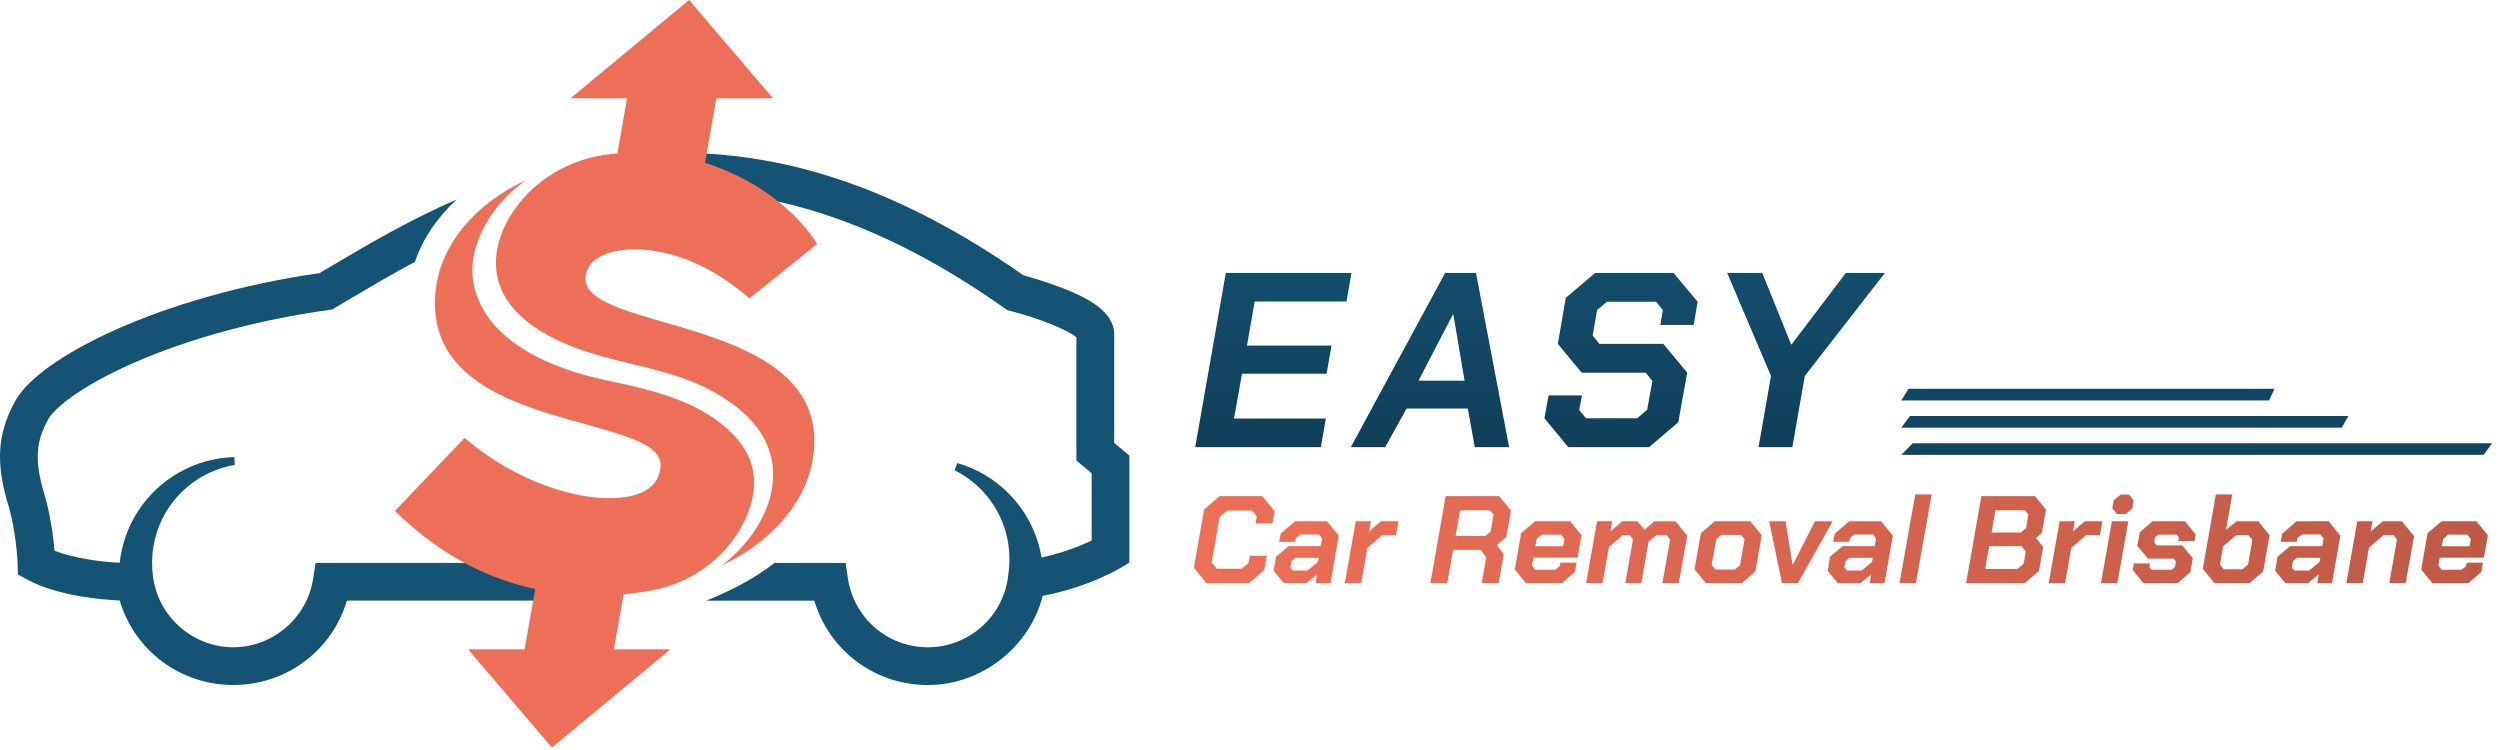 <?xml version="1.0" encoding="UTF-8"?>
<svg xmlns="http://www.w3.org/2000/svg" width="643" height="193" viewBox="0 0 643 193" fill="none">
  <path d="M286.569 113.91V86C286.589 80.02 279.439 76.48 273.209 74.07C269.089 72.47 265.019 71.31 263.259 70.83C227.889 46.04 200.189 40.46 180.839 39.45L180.309 42.44C187.059 44.54 192.969 47.73 197.809 51.36C214.029 54.65 234.259 62.23 258.369 79.26L259.099 79.78L259.969 80C267.239 81.85 274.919 84.97 276.849 86.79V118.45L280.779 121.73V139.02C280.149 139.32 279.399 139.66 278.539 140.03C275.119 141.48 271.549 142.61 267.889 143.4C266.919 137.59 264.269 131.99 259.899 127.4C256.019 123.32 251.269 120.55 246.219 119.1L245.529 120.96C248.109 122.25 250.509 124 252.609 126.2C258.139 132.02 260.379 139.75 259.409 147.14H259.419L259.259 148.39C257.929 158.71 249.069 166.48 238.649 166.48C228.229 166.48 219.649 158.92 218.109 148.89L217.479 144.78H199.239C196.269 147.07 192.949 149.16 189.299 151.02C186.599 152.39 184.049 153.53 181.639 154.49H209.439C213.239 167.28 224.929 176.19 238.649 176.19C252.369 176.19 264.799 166.55 268.189 153.25C273.059 152.33 277.799 150.89 282.329 148.96C285.929 147.43 287.929 146.23 288.149 146.1L290.479 144.68V117.18L286.549 113.9L286.569 113.91Z" fill="#145374"></path>
  <path d="M138.619 150.96C132.329 149.59 126.649 147.44 121.489 144.78H81.159L80.529 148.89C78.979 158.92 70.149 166.48 59.989 166.48C49.829 166.48 40.989 158.92 39.449 148.89L39.349 148.23C37.969 138.17 42.689 127.83 52.069 122.53C54.729 121.03 57.539 120.06 60.379 119.58L60.259 117.56C55.439 117.7 50.589 118.97 46.099 121.5C37.219 126.52 31.829 135.32 30.779 144.74C25.679 144.49 18.929 143.56 14.029 141.65C13.729 138.07 12.949 131.86 11.029 125.81C8.419 116.52 10.099 112.19 12.379 107.88C13.619 105.53 19.639 99.83 34.279 93.38C48.559 87.09 66.369 82.25 84.449 79.74L85.399 79.61L86.229 79.12C87.649 78.29 89.109 77.43 90.619 76.53C95.519 73.63 100.899 70.46 106.729 67.34C108.729 61.43 112.429 55.95 117.489 51.29C105.299 56.59 94.739 62.82 85.679 68.17C84.469 68.88 83.299 69.58 82.159 70.25C41.479 76.08 9.869 91.89 3.809 103.32C0.199 110.13 -1.531 117.02 1.719 128.51L1.769 128.67C4.249 136.43 4.529 144.89 4.529 144.97L4.609 147.77L7.069 149.1C14.979 153.38 26.649 154.27 30.789 154.45C34.579 167.26 46.279 176.18 60.009 176.18C73.739 176.18 85.429 167.27 89.219 154.48H138.019L138.639 150.95L138.619 150.96Z" fill="#145374"></path>
  <path d="M150.601 71.26C150.971 67.06 155.431 64.15 163.351 64.15C173.371 64.15 183.921 69 192.761 76.75L210.181 62.75C205.291 54.9 195.061 46.15 181.331 41.88L184.261 25.28H198.811L177.231 0L146.741 25.28H161.291L158.791 39.47C157.811 39.55 156.821 39.65 155.831 39.79C146.581 41.04 137.811 46.03 132.321 53.92C131.871 54.57 131.441 55.24 131.031 55.92C126.781 63.16 126.181 70.88 130.561 77.38C134.991 83.97 143.451 88.04 151.091 90.54C161.411 93.91 172.411 95.05 182.091 100.02C187.441 102.77 192.601 106.51 195.851 111.62C199.361 117.14 199.741 123.99 197.221 130.5C194.971 136.34 190.731 141.49 185.731 145.41C199.211 138.95 208.241 128.22 209.341 115.85C212.441 80.96 149.351 85.64 150.621 71.26H150.601Z" fill="#EE6F57"></path>
  <path d="M193.708 121.25C192.798 116.09 189.418 112.05 185.478 108.96C177.128 102.4 166.428 100.05 156.008 97.82C145.918 95.67 135.518 91.96 128.248 84.79C122.338 78.74 119.578 70.7 122.998 61.73C125.388 55.46 129.898 50.15 135.398 46.26C121.628 52.64 113.028 63.51 111.988 75.3C108.728 111.97 171.148 105.83 169.888 120.05C169.488 124.57 166.098 128.13 156.568 128.13C145.258 128.13 130.448 122.15 119.498 112.62L101.578 131.42C110.628 140.31 122.398 148.19 137.658 151.5L134.928 167H120.378L141.958 192.28L172.448 167H157.898L160.398 152.85C163.078 152.61 165.698 152.24 168.228 151.74C176.728 150.04 184.548 144.99 189.438 137.6C189.658 137.27 189.868 136.94 190.068 136.61C192.918 131.94 194.618 126.43 193.708 121.25Z" fill="#EE6F57"></path>
  <path d="M307.056 146.032L309.712 131.024L313.712 127.6H324.624L327.856 131.472L327.28 134.64H322.928L323.248 132.816L322.032 131.312H315.632L313.712 132.944L311.632 144.656L312.976 146.288H319.376L321.136 144.784L321.488 142.96H325.84L325.168 146.64L321.232 150H310.32L307.056 146.032ZM327.577 146.8L328.185 143.216L331.417 140.464H339.705L340.025 138.448L339.225 137.456H334.457L333.305 138.448L333.145 139.344H328.985L329.401 137.264L333.113 134.064H341.305L344.345 137.776L342.201 150H338.393L338.777 147.728L336.025 150H330.201L327.577 146.8ZM336.313 146.736L339.001 144.528L339.193 143.472H333.177L332.153 144.336L331.865 145.936L332.537 146.736H336.313ZM348.703 134.064H352.607L352.127 136.72L355.167 134.064H359.711L359.071 137.648H355.519L351.679 140.976L350.111 150H345.887L348.703 134.064ZM387.444 138.096L385.012 140.176L386.772 142.576L385.46 150H381.108L382.26 143.376L380.852 141.424H373.748L372.244 150H367.892L371.828 127.6H385.588L388.628 131.312L387.444 138.096ZM374.388 137.84H382.068L383.38 136.72L384.148 132.368L383.22 131.248H375.54L374.388 137.84ZM389.613 146.48L391.245 137.136L394.861 134.064H403.821L406.765 137.648L405.741 143.44H394.381L394.029 145.488L394.861 146.544H400.045L401.197 145.552L401.325 144.72H405.485L405.069 147.12L401.709 150H392.493L389.613 146.48ZM402.029 140.496L402.381 138.64L401.485 137.52H396.525L395.245 138.64L394.893 140.496H402.029ZM410.766 134.064H414.67L414.19 136.688L417.262 134.064H421.166L422.958 136.272L425.517 134.064H430.926L433.966 137.776L431.79 150H427.566L429.55 138.768L428.654 137.648H425.998L424.014 139.344L422.126 150H418.03L420.014 138.704L419.182 137.648H417.39L413.806 140.72L412.174 150H407.95L410.766 134.064ZM435.832 146.416L437.464 137.136L441.048 134.064H450.168L453.112 137.648L451.48 146.992L447.992 150H438.776L435.832 146.416ZM446.232 146.48L447.544 145.36L448.696 138.704L447.768 137.584H442.744L441.432 138.704L440.248 145.36L441.176 146.48H446.232ZM455.033 134.064H459.257L461.017 145.168H461.145L466.809 134.064H471.353L462.425 150H458.329L455.033 134.064ZM470.077 146.8L470.685 143.216L473.917 140.464H482.205L482.525 138.448L481.725 137.456H476.957L475.805 138.448L475.645 139.344H471.485L471.901 137.264L475.613 134.064H483.805L486.845 137.776L484.701 150H480.893L481.277 147.728L478.525 150H472.701L470.077 146.8ZM478.813 146.736L481.501 144.528L481.693 143.472H475.677L474.653 144.336L474.365 145.936L475.037 146.736H478.813ZM492.611 127.152H496.835L492.771 150H488.547L492.611 127.152ZM509.609 127.6H523.369L526.249 131.056L525.161 137.072L523.657 138.384L525.513 140.688L524.425 146.864L520.745 150H505.673L509.609 127.6ZM519.753 136.976L521.097 135.824L521.705 132.368L520.777 131.248H513.225L512.233 136.976H519.753ZM518.857 146.352L520.489 144.976L521.033 141.84L519.913 140.464H511.625L510.569 146.352H518.857ZM529.734 134.064H533.638L533.158 136.72L536.198 134.064H540.742L540.102 137.648H536.55L532.71 140.976L531.142 150H526.918L529.734 134.064ZM543.276 130.736L543.628 128.688L545.388 127.216H547.596L548.78 128.688L548.428 130.8L546.764 132.208H544.492L543.276 130.736ZM543.18 134.064H547.404L544.588 150H540.364L543.18 134.064ZM548.539 146.608L548.827 144.912H552.987L552.827 145.808L553.403 146.544H558.587L559.419 145.808L559.643 144.432L559.067 143.664H552.443L549.723 140.368L550.363 136.88L553.659 134.064H561.979L564.731 137.456L564.411 139.152H560.251L560.411 138.256L559.835 137.52H555.099L554.267 138.256L554.075 139.504L554.651 140.272H561.275L563.995 143.568L563.355 147.184L560.059 150H551.291L548.539 146.608ZM566.559 146.288L569.919 127.152H574.143L572.543 136.272L575.263 134.064H580.831L583.743 137.648L582.079 146.992L578.591 150H569.567L566.559 146.288ZM576.767 146.416L578.207 145.168L579.295 138.896L578.303 137.648H575.167L571.775 140.528L570.975 145.168L571.967 146.416H576.767ZM585.171 146.8L585.779 143.216L589.011 140.464H597.299L597.619 138.448L596.819 137.456H592.051L590.899 138.448L590.739 139.344H586.579L586.995 137.264L590.707 134.064H598.899L601.939 137.776L599.795 150H595.987L596.371 147.728L593.619 150H587.795L585.171 146.8ZM593.907 146.736L596.595 144.528L596.787 143.472H590.771L589.747 144.336L589.459 145.936L590.131 146.736H593.907ZM606.297 134.064H610.201L609.721 136.72L612.857 134.064H617.753L620.889 137.872L618.745 150H614.521L616.505 138.768L615.609 137.648H613.049L609.305 140.848L607.705 150H603.481L606.297 134.064ZM622.738 146.48L624.37 137.136L627.986 134.064H636.946L639.89 137.648L638.866 143.44H627.506L627.154 145.488L627.986 146.544H633.17L634.322 145.552L634.45 144.72H638.61L638.194 147.12L634.834 150H625.618L622.738 146.48ZM635.154 140.496L635.506 138.64L634.61 137.52H629.65L628.37 138.64L628.018 140.496H635.154Z" fill="url(#paint0_linear_164_338)"></path>
  <path d="M315.28 70.2H347.6L346.32 77.56H322.704L320.72 88.888H342.48L341.2 96.12H319.44L317.392 107.64H341.008L339.728 115H307.408L315.28 70.2ZM371.692 70.2H379.628L388.14 115H379.309L377.517 105.08H361.772L356.268 115H347.436L371.692 70.2ZM376.684 97.912L373.805 80.888H373.677L364.844 97.912H376.684ZM397.218 107.576L398.306 101.688H406.882L406.178 105.464L407.906 107.576H421.09L423.65 105.4L424.994 97.976L423.266 95.864H406.818L400.674 88.44L402.722 76.6L410.274 70.2H430.434L436.642 77.624L435.618 83.576H427.042L427.682 79.736L425.954 77.624H413.282L410.786 79.736L409.634 86.328L411.362 88.44H427.81L433.954 95.864L431.65 108.6L424.162 115H403.362L397.218 107.576ZM455.494 96.696L444.23 70.2H453.254L460.678 88.568H460.806L474.758 70.2H484.806L464.198 96.696L460.998 115H452.294L455.494 96.696Z" fill="url(#paint1_linear_164_338)"></path>
  <path d="M491.966 114H641L638.776 117H489L491.966 114Z" fill="#104662"></path>
  <path d="M491.244 107H604L602.317 110H489L491.244 107Z" fill="#104662"></path>
  <path d="M490.873 100H585L583.595 103H489L490.873 100Z" fill="#104662"></path>
  <defs>
    <linearGradient id="paint0_linear_164_338" x1="306" y1="141" x2="643" y2="141" gradientUnits="userSpaceOnUse">
      <stop stop-color="#EE6F57"></stop>
      <stop offset="1" stop-color="#BE5946"></stop>
    </linearGradient>
    <linearGradient id="paint1_linear_164_338" x1="397.5" y1="52" x2="397.5" y2="125" gradientUnits="userSpaceOnUse">
      <stop stop-color="#145374"></stop>
      <stop offset="1" stop-color="#0E3C54"></stop>
    </linearGradient>
  </defs>
</svg>
